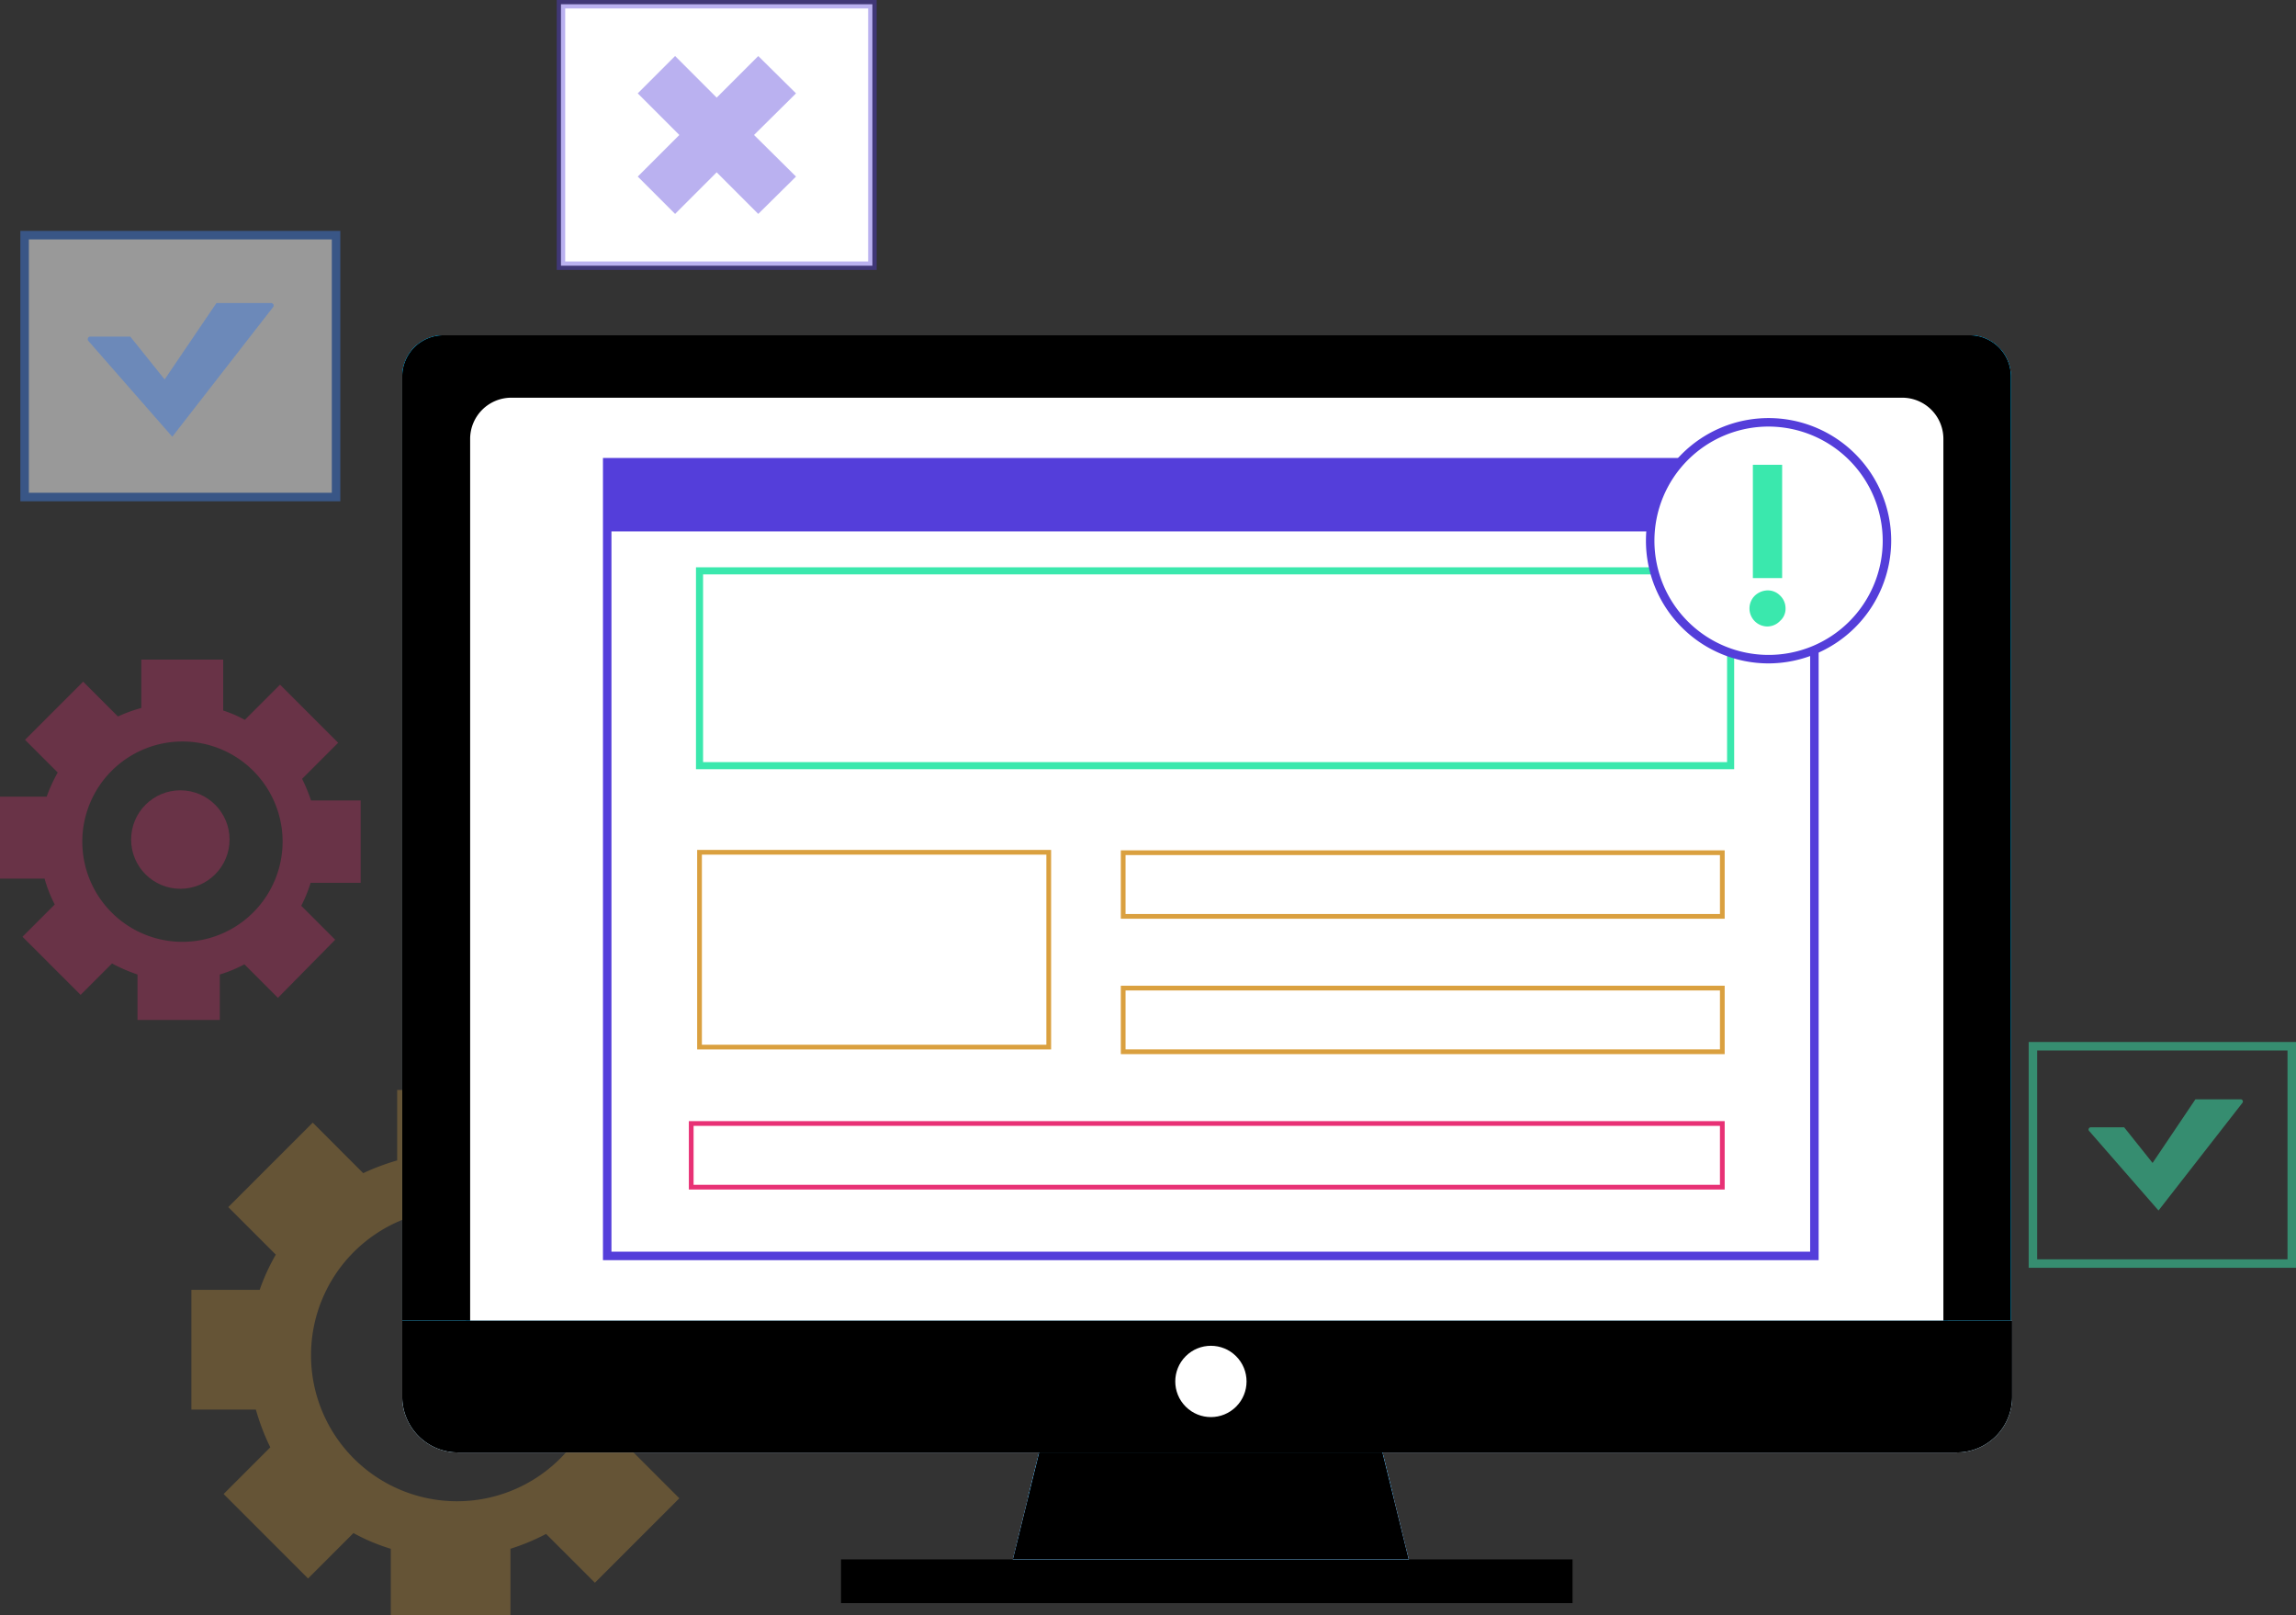 <svg xmlns="http://www.w3.org/2000/svg" id="Group_2434" width="970.505" height="682.457" data-name="Group 2434"><rect width="100%" height="100%" fill="#333333" stroke="none"/><defs><style>.cls-12{opacity:.3}.cls-2{fill:#76bdf3}.cls-3{fill:#54b0e8}.cls-4{fill:#bbe5fb}.cls-5{fill:#0cbefc}.cls-6{fill:#eefaff}.cls-7{fill:#1873aa}.cls-8{fill:#fff}.cls-18,.cls-9{fill:#543eda}.cls-10{fill:none;stroke:#daa03f;stroke-width:2px}.cls-13{fill:#e83175}.cls-15{opacity:.5}.cls-16{fill:#3f79da}.cls-17{fill:#3ae8ad}.cls-18{opacity:.4}</style></defs><g id="Group_2284" data-name="Group 2284" transform="translate(80.89 460.591)"><path id="Path_7887" d="M268.145 394.368v-50.579h-30.491a73.3 73.3 0 00-5.56-13.452l22.24-22.24-35.692-35.697-21.7 21.7a87.991 87.991 0 00-13.272-5.919V256.8h-50.581v29.773a98.262 98.262 0 00-14.349 5.381L97.4 270.611 61.7 306.3l20.088 20.088a86.164 86.164 0 00-6.816 14.887H46.1v50.579h27.262a94.708 94.708 0 006.1 15.963l-19.731 19.732 35.692 35.692 19.191-19.191a81.618 81.618 0 0015.783 6.636v27.98h50.579v-27.98a92.122 92.122 0 0015.066-6.277l20.626 20.626 35.692-35.692-20.805-20.805a75.591 75.591 0 005.739-14.169zM158.378 430.6a61.7 61.7 0 1161.7-61.7 61.7 61.7 0 01-61.7 61.7z" data-name="Path 7887" transform="translate(-46.1 -256.8)" opacity=".3" fill="#daa03f"/></g><g id="Group_2286" data-name="Group 2286" transform="translate(355.487 658.961)"><g id="Group_2285" data-name="Group 2285"><path id="Rectangle_965" d="M0 0h309.213v18.474H0z" data-name="Rectangle 965"/></g></g><g id="Group_2288" data-name="Group 2288" transform="translate(428.127 613.763)"><g id="Group_2287" data-name="Group 2287"><path id="Path_7889" d="M407.041 387.4H239.7l11.12-45.2h145.1z" class="cls-2" data-name="Path 7889" transform="translate(-239.7 -342.2)"/></g></g><g id="Group_2289" data-name="Group 2289" transform="translate(434.584 613.763)"><path id="Path_7890" d="M393.064 342.2l4.663 18.833H243.3l4.663-18.833z" class="cls-3" data-name="Path 7890" transform="translate(-243.3 -342.2)"/></g><g id="Group_2291" data-name="Group 2291" transform="translate(170.031 557.982)"><g id="Group_2290" data-name="Group 2290"><path id="Path_7891" d="M752.788 366.88H119.3a23.577 23.577 0 01-23.5-23.5V311.1h680.484v32.284a23.461 23.461 0 01-23.496 23.496z" class="cls-4" data-name="Path 7891" transform="translate(-95.8 -311.1)"/></g></g><g id="Group_2293" data-name="Group 2293" transform="translate(170.031 141.693)"><g id="Group_2292" data-name="Group 2292"><path id="Path_7892" d="M775.745 495.29H95.8V96.4A17.414 17.414 0 01113.2 79h645.15a17.414 17.414 0 0117.4 17.4v398.89z" class="cls-5" data-name="Path 7892" transform="translate(-95.8 -79)"/></g></g><g id="Group_2295" data-name="Group 2295" transform="translate(198.728 168.058)"><g id="Group_2294" data-name="Group 2294"><path id="Path_7893" d="M734.53 483.624H111.8V111.1a17.414 17.414 0 0117.4-17.4h587.933a17.414 17.414 0 0117.4 17.4z" class="cls-6" data-name="Path 7893" transform="translate(-111.8 -93.7)"/></g></g><g id="Group_2305" data-name="Group 2305" transform="translate(196.935 166.265)"><g id="Group_2304" data-name="Group 2304"><path id="Path_7898" d="M737.117 486.211H110.8v-374.32A19.213 19.213 0 01129.991 92.7h587.935a19.213 19.213 0 0119.191 19.191zm-622.73-3.587H733.53V111.891a15.615 15.615 0 00-15.6-15.6H129.991a15.615 15.615 0 00-15.6 15.6z" class="cls-7" data-name="Path 7898" transform="translate(-110.8 -92.7)"/></g></g><g id="Group_2307" data-name="Group 2307" transform="translate(490.537 562.454)"><g id="Group_2306" data-name="Group 2306"><circle id="Ellipse_275" cx="15.066" cy="15.066" r="15.066" class="cls-5" data-name="Ellipse 275" transform="rotate(-45 25.719 10.653)"/></g></g><g id="Group_2309" data-name="Group 2309" transform="translate(495.028 566.95)"><g id="Group_2308" data-name="Group 2308"><path id="Path_7899" d="M293.86 349.819a16.86 16.86 0 1116.86-16.86 17.073 17.073 0 01-16.86 16.86zm0-29.953a13.272 13.272 0 1013.272 13.272 13.476 13.476 0 00-13.272-13.271z" class="cls-7" data-name="Path 7899" transform="translate(-277 -316.1)"/></g></g><g id="Group_2310" data-name="Group 2310" transform="translate(254.867 193.527)"><path id="Rectangle_966" d="M0 0h510.273v335.399H0z" class="cls-8" data-name="Rectangle 966" transform="translate(1.794 1.794)"/><path id="Path_7900" d="M656.96 446.886H143.1V107.9h513.86zM146.687 443.3h506.686V111.487H146.687z" class="cls-7" data-name="Path 7900" transform="translate(-143.1 -107.9)"/></g><g id="Group_2311" data-name="Group 2311" transform="translate(254.867 193.527)"><path id="Rectangle_967" d="M0 0h510.273v29.235H0z" class="cls-5" data-name="Rectangle 967" transform="translate(1.794 1.794)"/><path id="Path_7901" d="M656.96 140.723H143.1V107.9h513.86zm-510.273-3.587h506.686v-25.649H146.687z" class="cls-7" data-name="Path 7901" transform="translate(-143.1 -107.9)"/></g><g id="Group_2319" data-name="Group 2319" transform="translate(316.567 336.475)"><g id="Group_2312" data-name="Group 2312" transform="translate(0 7.354)"><path id="Path_7902" d="M223.236 237.078v11.479L177.5 225.24v-10.223l45.736-23.317v11.479l-32.643 16.86z" class="cls-7" data-name="Path 7902" transform="translate(-177.5 -191.7)"/></g><g id="Group_2313" data-name="Group 2313" transform="translate(53.09)"><path id="Path_7903" d="M207.1 269.029l30.311-81.429h8.968l-30.491 81.428z" class="cls-7" data-name="Path 7903" transform="translate(-207.1 -187.6)"/></g><g id="Group_2314" data-name="Group 2314" transform="translate(98.288 18.474)"><path id="Path_7904" d="M283.417 209.2l-10.4 5.739a22.762 22.762 0 00-5.74-4.3 19 19 0 00-6.636-1.256 15.907 15.907 0 00-11.3 4.125 14.321 14.321 0 00-4.3 10.761 14.05 14.05 0 004.125 10.4c2.87 2.69 6.457 3.946 10.941 3.946 5.56 0 10.044-1.973 13.093-5.739l9.865 6.816c-5.381 6.995-12.914 10.4-22.6 10.4-8.789 0-15.6-2.511-20.626-7.712a25.492 25.492 0 01-7.533-18.294 25.818 25.818 0 013.587-13.272 24.472 24.472 0 0110.044-9.506 29.957 29.957 0 0114.528-3.408 28.882 28.882 0 0113.272 2.87 24.376 24.376 0 019.68 8.43z" class="cls-7" data-name="Path 7904" transform="translate(-232.3 -197.9)"/></g><g id="Group_2315" data-name="Group 2315" transform="translate(158.194 18.294)"><path id="Path_7905" d="M291.528 197.8a26.8 26.8 0 0113.272 3.587 25.939 25.939 0 019.685 9.506 25.491 25.491 0 013.408 13.093 26.8 26.8 0 01-3.587 13.272 25.406 25.406 0 01-22.778 13.093 24.4 24.4 0 01-18.294-7.712 26.347 26.347 0 0118.294-44.839zm.179 11.838a12.728 12.728 0 00-9.685 4.125 14.655 14.655 0 00-3.946 10.4 14.985 14.985 0 003.767 10.582 12.584 12.584 0 009.685 3.946 13.4 13.4 0 009.865-4.125 15.1 15.1 0 003.946-10.582 14.538 14.538 0 00-3.767-10.4c-2.511-2.691-5.74-3.946-9.865-3.946z" class="cls-7" data-name="Path 7905" transform="translate(-265.7 -197.8)"/></g><g id="Group_2316" data-name="Group 2316" transform="translate(218.458 .359)"><path id="Path_7906" d="M338.4 187.8h12.555v69.053H338.4v-5.2a25.6 25.6 0 01-7.354 5.022 20.27 20.27 0 01-8.071 1.614 22 22 0 01-16.68-7.533c-4.663-5.022-6.995-11.12-6.995-18.653 0-7.712 2.332-13.99 6.816-19.012a21.794 21.794 0 0116.5-7.354 22.046 22.046 0 018.43 1.614 24.416 24.416 0 017.354 5.022V187.8zm-13.093 29.594a13.005 13.005 0 00-9.685 4.125 14.985 14.985 0 00-3.767 10.582c0 4.3 1.256 7.892 3.946 10.582a12.381 12.381 0 009.685 4.125 12.727 12.727 0 009.685-4.125 15.239 15.239 0 003.946-10.762c0-4.3-1.256-7.892-3.946-10.582a13.248 13.248 0 00-9.864-3.945z" class="cls-7" data-name="Path 7906" transform="translate(-299.3 -187.8)"/></g><g id="Group_2317" data-name="Group 2317" transform="translate(280.336 18.474)"><path id="Path_7907" d="M386.173 227.673H346a13.226 13.226 0 004.663 8.43c2.511 2.152 5.74 3.049 9.685 3.049a16.8 16.8 0 0012.017-4.843l10.582 5.022a24.448 24.448 0 01-9.506 8.25 29.4 29.4 0 01-13.093 2.69c-7.892 0-14.169-2.511-19.191-7.354a25.58 25.58 0 01-7.354-18.474 26.549 26.549 0 017.354-19.012 24.743 24.743 0 0118.474-7.533c7.892 0 14.169 2.511 19.191 7.533 4.843 5.022 7.354 11.658 7.354 19.909zm-12.555-9.865a13.331 13.331 0 00-4.843-6.816 13.905 13.905 0 00-8.43-2.69 14.641 14.641 0 00-9.147 2.87 17.635 17.635 0 00-4.663 6.457h27.083z" class="cls-7" data-name="Path 7907" transform="translate(-333.8 -197.9)"/></g><g id="Group_2318" data-name="Group 2318" transform="translate(341.677 7.354)"><path id="Path_7908" d="M368 203.179V191.7l45.736 23.316v10.224L368 248.556v-11.478l32.643-16.86z" class="cls-7" data-name="Path 7908" transform="translate(-368 -191.7)"/></g></g><g id="Group_2323" data-name="Group 2323" transform="translate(428.127 613.763)"><g id="Group_2322" data-name="Group 2322"><path id="Path_7909" d="M407.041 387.4H239.7l11.12-45.2h145.1z" class="cls-2" data-name="Path 7909" transform="translate(-239.7 -342.2)"/></g></g><g id="Group_2324" data-name="Group 2324" transform="translate(434.584 613.763)"><path id="Path_7910" d="M393.064 342.2l4.663 18.833H243.3l4.663-18.833z" class="cls-3" data-name="Path 7910" transform="translate(-243.3 -342.2)"/></g><g id="Group_2326" data-name="Group 2326" transform="translate(170.031 557.982)"><g id="Group_2325" data-name="Group 2325"><path id="Path_7911" d="M752.788 366.88H119.3a23.577 23.577 0 01-23.5-23.5V311.1h680.484v32.284a23.461 23.461 0 01-23.496 23.496z" class="cls-4" data-name="Path 7911" transform="translate(-95.8 -311.1)"/></g></g><g id="Group_2328" data-name="Group 2328" transform="translate(170.031 141.693)"><g id="Group_2327" data-name="Group 2327"><path id="Path_7912" d="M775.745 495.29H95.8V96.4A17.414 17.414 0 01113.2 79h645.15a17.414 17.414 0 0117.4 17.4v398.89z" class="cls-5" data-name="Path 7912" transform="translate(-95.8 -79)"/></g></g><g id="Group_2330" data-name="Group 2330" transform="translate(198.728 168.058)"><g id="Group_2329" data-name="Group 2329"><path id="Path_7913" d="M734.53 483.624H111.8V111.1a17.414 17.414 0 0117.4-17.4h587.933a17.414 17.414 0 0117.4 17.4z" class="cls-6" data-name="Path 7913" transform="translate(-111.8 -93.7)"/></g></g><g id="Group_2340" data-name="Group 2340" transform="translate(196.935 166.265)"><g id="Group_2339" data-name="Group 2339"><path id="Path_7918" d="M737.117 486.211H110.8v-374.32A19.213 19.213 0 01129.991 92.7h587.935a19.213 19.213 0 0119.191 19.191zm-622.73-3.587H733.53V111.891a15.615 15.615 0 00-15.6-15.6H129.991a15.615 15.615 0 00-15.6 15.6z" class="cls-7" data-name="Path 7918" transform="translate(-110.8 -92.7)"/></g></g><g id="Group_2342" data-name="Group 2342" transform="translate(490.537 562.454)"><g id="Group_2341" data-name="Group 2341"><circle id="Ellipse_276" cx="15.066" cy="15.066" r="15.066" class="cls-8" data-name="Ellipse 276" transform="rotate(-45 25.719 10.653)"/></g></g><g id="Group_2344" data-name="Group 2344" transform="translate(495.028 566.95)"><g id="Group_2343" data-name="Group 2343"><path id="Path_7919" d="M293.86 349.819a16.86 16.86 0 1116.86-16.86 17.073 17.073 0 01-16.86 16.86zm0-29.953a13.272 13.272 0 1013.272 13.272 13.476 13.476 0 00-13.272-13.271z" class="cls-7" data-name="Path 7919" transform="translate(-277 -316.1)"/></g></g><g id="Group_2345" data-name="Group 2345" transform="translate(254.867 193.527)"><path id="Rectangle_969" d="M0 0h510.273v335.399H0z" class="cls-8" data-name="Rectangle 969" transform="translate(1.794 1.794)"/><path id="Path_7920" d="M656.96 446.886H143.1V107.9h513.86zM146.687 443.3h506.686V111.487H146.687z" class="cls-7" data-name="Path 7920" transform="translate(-143.1 -107.9)"/></g><g id="Group_2346" data-name="Group 2346" transform="translate(254.867 193.527)"><path id="Rectangle_970" d="M0 0h510.273v29.235H0z" class="cls-5" data-name="Rectangle 970" transform="translate(1.794 1.794)"/><path id="Path_7921" d="M656.96 140.723H143.1V107.9h513.86zm-510.273-3.587h506.686v-25.649H146.687z" class="cls-7" data-name="Path 7921" transform="translate(-143.1 -107.9)"/></g><g id="Group_2354" data-name="Group 2354" transform="translate(316.567 336.475)"><g id="Group_2347" data-name="Group 2347" transform="translate(0 7.354)"><path id="Path_7922" d="M223.236 237.078v11.479L177.5 225.24v-10.223l45.736-23.317v11.479l-32.643 16.86z" class="cls-7" data-name="Path 7922" transform="translate(-177.5 -191.7)"/></g><g id="Group_2348" data-name="Group 2348" transform="translate(53.09)"><path id="Path_7923" d="M207.1 269.029l30.311-81.429h8.968l-30.491 81.428z" class="cls-7" data-name="Path 7923" transform="translate(-207.1 -187.6)"/></g><g id="Group_2349" data-name="Group 2349" transform="translate(98.288 18.474)"><path id="Path_7924" d="M283.417 209.2l-10.4 5.739a22.762 22.762 0 00-5.74-4.3 19 19 0 00-6.636-1.256 15.907 15.907 0 00-11.3 4.125 14.321 14.321 0 00-4.3 10.761 14.05 14.05 0 004.125 10.4c2.87 2.69 6.457 3.946 10.941 3.946 5.56 0 10.044-1.973 13.093-5.739l9.865 6.816c-5.381 6.995-12.914 10.4-22.6 10.4-8.789 0-15.6-2.511-20.626-7.712a25.492 25.492 0 01-7.533-18.294 25.818 25.818 0 013.587-13.272 24.472 24.472 0 0110.044-9.506 29.957 29.957 0 0114.528-3.408 28.882 28.882 0 0113.272 2.87 24.376 24.376 0 019.68 8.43z" class="cls-7" data-name="Path 7924" transform="translate(-232.3 -197.9)"/></g><g id="Group_2350" data-name="Group 2350" transform="translate(158.194 18.294)"><path id="Path_7925" d="M291.528 197.8a26.8 26.8 0 0113.272 3.587 25.939 25.939 0 019.685 9.506 25.491 25.491 0 013.408 13.093 26.8 26.8 0 01-3.587 13.272 25.406 25.406 0 01-22.778 13.093 24.4 24.4 0 01-18.294-7.712 26.347 26.347 0 0118.294-44.839zm.179 11.838a12.728 12.728 0 00-9.685 4.125 14.655 14.655 0 00-3.946 10.4 14.985 14.985 0 003.767 10.582 12.584 12.584 0 009.685 3.946 13.4 13.4 0 009.865-4.125 15.1 15.1 0 003.946-10.582 14.538 14.538 0 00-3.767-10.4c-2.511-2.691-5.74-3.946-9.865-3.946z" class="cls-7" data-name="Path 7925" transform="translate(-265.7 -197.8)"/></g><g id="Group_2351" data-name="Group 2351" transform="translate(218.458 .359)"><path id="Path_7926" d="M338.4 187.8h12.555v69.053H338.4v-5.2a25.6 25.6 0 01-7.354 5.022 20.27 20.27 0 01-8.071 1.614 22 22 0 01-16.68-7.533c-4.663-5.022-6.995-11.12-6.995-18.653 0-7.712 2.332-13.99 6.816-19.012a21.794 21.794 0 0116.5-7.354 22.046 22.046 0 018.43 1.614 24.416 24.416 0 017.354 5.022V187.8zm-13.093 29.594a13.005 13.005 0 00-9.685 4.125 14.985 14.985 0 00-3.767 10.582c0 4.3 1.256 7.892 3.946 10.582a12.381 12.381 0 009.685 4.125 12.727 12.727 0 009.685-4.125 15.239 15.239 0 003.946-10.762c0-4.3-1.256-7.892-3.946-10.582a13.248 13.248 0 00-9.864-3.945z" class="cls-7" data-name="Path 7926" transform="translate(-299.3 -187.8)"/></g><g id="Group_2352" data-name="Group 2352" transform="translate(280.336 18.474)"><path id="Path_7927" d="M386.173 227.673H346a13.226 13.226 0 004.663 8.43c2.511 2.152 5.74 3.049 9.685 3.049a16.8 16.8 0 0012.017-4.843l10.582 5.022a24.448 24.448 0 01-9.506 8.25 29.4 29.4 0 01-13.093 2.69c-7.892 0-14.169-2.511-19.191-7.354a25.58 25.58 0 01-7.354-18.474 26.549 26.549 0 017.354-19.012 24.743 24.743 0 0118.474-7.533c7.892 0 14.169 2.511 19.191 7.533 4.843 5.022 7.354 11.658 7.354 19.909zm-12.555-9.865a13.331 13.331 0 00-4.843-6.816 13.905 13.905 0 00-8.43-2.69 14.641 14.641 0 00-9.147 2.87 17.635 17.635 0 00-4.663 6.457h27.083z" class="cls-7" data-name="Path 7927" transform="translate(-333.8 -197.9)"/></g><g id="Group_2353" data-name="Group 2353" transform="translate(341.677 7.354)"><path id="Path_7928" d="M368 203.179V191.7l45.736 23.316v10.224L368 248.556v-11.478l32.643-16.86z" class="cls-7" data-name="Path 7928" transform="translate(-368 -191.7)"/></g></g><g id="Group_2358" data-name="Group 2358" transform="translate(428.127 613.763)"><g id="Group_2357" data-name="Group 2357"><path id="Path_7929" d="M407.041 387.4H239.7l11.12-45.2h145.1z" class="cls-2" data-name="Path 7929" transform="translate(-239.7 -342.2)"/></g></g><g id="Group_2359" data-name="Group 2359" transform="translate(434.584 613.763)"><path id="Path_7930" d="M393.064 342.2l4.663 18.833H243.3l4.663-18.833z" class="cls-3" data-name="Path 7930" transform="translate(-243.3 -342.2)"/></g><g id="Group_2361" data-name="Group 2361" transform="translate(170.031 557.982)"><g id="Group_2360" data-name="Group 2360"><path id="Path_7931" d="M752.788 366.88H119.3a23.577 23.577 0 01-23.5-23.5V311.1h680.484v32.284a23.461 23.461 0 01-23.496 23.496z" data-name="Path 7931" transform="translate(-95.8 -311.1)"/></g></g><g id="Group_2363" data-name="Group 2363" transform="translate(170.031 141.693)"><g id="Group_2362" data-name="Group 2362"><path id="Path_7932" d="M775.745 495.29H95.8V96.4A17.414 17.414 0 01113.2 79h645.15a17.414 17.414 0 0117.4 17.4v398.89z" class="cls-5" data-name="Path 7932" transform="translate(-95.8 -79)"/></g></g><g id="Group_2365" data-name="Group 2365" transform="translate(198.728 168.058)"><g id="Group_2364" data-name="Group 2364"><path id="Path_7933" d="M734.53 483.624H111.8V111.1a17.414 17.414 0 0117.4-17.4h587.933a17.414 17.414 0 0117.4 17.4z" class="cls-6" data-name="Path 7933" transform="translate(-111.8 -93.7)"/></g></g><g id="Group_2377" data-name="Group 2377" transform="translate(490.537 562.454)"><g id="Group_2376" data-name="Group 2376"><circle id="Ellipse_277" cx="15.066" cy="15.066" r="15.066" class="cls-8" data-name="Ellipse 277" transform="rotate(-45 25.719 10.653)"/></g></g><g id="Group_2380" data-name="Group 2380" transform="translate(254.867 193.527)"><path id="Rectangle_972" d="M0 0h510.273v335.399H0z" class="cls-8" data-name="Rectangle 972" transform="translate(1.794 1.794)"/><path id="Path_7940" d="M656.96 446.886H143.1V107.9h513.86zM146.687 443.3h506.686V111.487H146.687z" class="cls-7" data-name="Path 7940" transform="translate(-143.1 -107.9)"/></g><g id="Group_2381" data-name="Group 2381" transform="translate(254.867 193.527)"><path id="Rectangle_973" d="M0 0h510.273v29.235H0z" class="cls-5" data-name="Rectangle 973" transform="translate(1.794 1.794)"/><path id="Path_7941" d="M656.96 140.723H143.1V107.9h513.86zm-510.273-3.587h506.686v-25.649H146.687z" class="cls-7" data-name="Path 7941" transform="translate(-143.1 -107.9)"/></g><g id="Group_2389" data-name="Group 2389" transform="translate(316.567 336.475)"><g id="Group_2382" data-name="Group 2382" transform="translate(0 7.354)"><path id="Path_7942" d="M223.236 237.078v11.479L177.5 225.24v-10.223l45.736-23.317v11.479l-32.643 16.86z" class="cls-7" data-name="Path 7942" transform="translate(-177.5 -191.7)"/></g><g id="Group_2383" data-name="Group 2383" transform="translate(53.09)"><path id="Path_7943" d="M207.1 269.029l30.311-81.429h8.968l-30.491 81.428z" class="cls-7" data-name="Path 7943" transform="translate(-207.1 -187.6)"/></g><g id="Group_2384" data-name="Group 2384" transform="translate(98.288 18.474)"><path id="Path_7944" d="M283.417 209.2l-10.4 5.739a22.762 22.762 0 00-5.74-4.3 19 19 0 00-6.636-1.256 15.907 15.907 0 00-11.3 4.125 14.321 14.321 0 00-4.3 10.761 14.05 14.05 0 004.125 10.4c2.87 2.69 6.457 3.946 10.941 3.946 5.56 0 10.044-1.973 13.093-5.739l9.865 6.816c-5.381 6.995-12.914 10.4-22.6 10.4-8.789 0-15.6-2.511-20.626-7.712a25.492 25.492 0 01-7.533-18.294 25.818 25.818 0 013.587-13.272 24.472 24.472 0 0110.044-9.506 29.957 29.957 0 0114.528-3.408 28.882 28.882 0 0113.272 2.87 24.376 24.376 0 019.68 8.43z" class="cls-7" data-name="Path 7944" transform="translate(-232.3 -197.9)"/></g><g id="Group_2385" data-name="Group 2385" transform="translate(158.194 18.294)"><path id="Path_7945" d="M291.528 197.8a26.8 26.8 0 0113.272 3.587 25.939 25.939 0 019.685 9.506 25.491 25.491 0 013.408 13.093 26.8 26.8 0 01-3.587 13.272 25.406 25.406 0 01-22.778 13.093 24.4 24.4 0 01-18.294-7.712 26.347 26.347 0 0118.294-44.839zm.179 11.838a12.728 12.728 0 00-9.685 4.125 14.655 14.655 0 00-3.946 10.4 14.985 14.985 0 003.767 10.582 12.584 12.584 0 009.685 3.946 13.4 13.4 0 009.865-4.125 15.1 15.1 0 003.946-10.582 14.538 14.538 0 00-3.767-10.4c-2.511-2.691-5.74-3.946-9.865-3.946z" class="cls-7" data-name="Path 7945" transform="translate(-265.7 -197.8)"/></g><g id="Group_2386" data-name="Group 2386" transform="translate(218.458 .359)"><path id="Path_7946" d="M338.4 187.8h12.555v69.053H338.4v-5.2a25.6 25.6 0 01-7.354 5.022 20.27 20.27 0 01-8.071 1.614 22 22 0 01-16.68-7.533c-4.663-5.022-6.995-11.12-6.995-18.653 0-7.712 2.332-13.99 6.816-19.012a21.794 21.794 0 0116.5-7.354 22.046 22.046 0 018.43 1.614 24.416 24.416 0 017.354 5.022V187.8zm-13.093 29.594a13.005 13.005 0 00-9.685 4.125 14.985 14.985 0 00-3.767 10.582c0 4.3 1.256 7.892 3.946 10.582a12.381 12.381 0 009.685 4.125 12.727 12.727 0 009.685-4.125 15.239 15.239 0 003.946-10.762c0-4.3-1.256-7.892-3.946-10.582a13.248 13.248 0 00-9.864-3.945z" class="cls-7" data-name="Path 7946" transform="translate(-299.3 -187.8)"/></g><g id="Group_2387" data-name="Group 2387" transform="translate(280.336 18.474)"><path id="Path_7947" d="M386.173 227.673H346a13.226 13.226 0 004.663 8.43c2.511 2.152 5.74 3.049 9.685 3.049a16.8 16.8 0 0012.017-4.843l10.582 5.022a24.448 24.448 0 01-9.506 8.25 29.4 29.4 0 01-13.093 2.69c-7.892 0-14.169-2.511-19.191-7.354a25.58 25.58 0 01-7.354-18.474 26.549 26.549 0 017.354-19.012 24.743 24.743 0 0118.474-7.533c7.892 0 14.169 2.511 19.191 7.533 4.843 5.022 7.354 11.658 7.354 19.909zm-12.555-9.865a13.331 13.331 0 00-4.843-6.816 13.905 13.905 0 00-8.43-2.69 14.641 14.641 0 00-9.147 2.87 17.635 17.635 0 00-4.663 6.457h27.083z" class="cls-7" data-name="Path 7947" transform="translate(-333.8 -197.9)"/></g><g id="Group_2388" data-name="Group 2388" transform="translate(341.677 7.354)"><path id="Path_7948" d="M368 203.179V191.7l45.736 23.316v10.224L368 248.556v-11.478l32.643-16.86z" class="cls-7" data-name="Path 7948" transform="translate(-368 -191.7)"/></g></g><g id="Group_2393" data-name="Group 2393" transform="translate(428.127 613.763)"><g id="Group_2392" data-name="Group 2392"><path id="Path_7949" d="M407.041 387.4H239.7l11.12-45.2h145.1z" data-name="Path 7949" transform="translate(-239.7 -342.2)"/></g></g><g id="Group_2398" data-name="Group 2398" transform="translate(170.031 141.693)"><g id="Group_2397" data-name="Group 2397"><path id="Path_7952" d="M775.745 495.29H95.8V96.4A17.414 17.414 0 01113.2 79h645.15a17.414 17.414 0 0117.4 17.4v398.89z" data-name="Path 7952" transform="translate(-95.8 -79)"/></g></g><g id="Group_2400" data-name="Group 2400" transform="translate(198.728 168.058)"><g id="Group_2399" data-name="Group 2399"><path id="Path_7953" d="M734.53 483.624H111.8V111.1a17.414 17.414 0 0117.4-17.4h587.933a17.414 17.414 0 0117.4 17.4z" class="cls-8" data-name="Path 7953" transform="translate(-111.8 -93.7)"/></g></g><g id="Group_2415" data-name="Group 2415" transform="translate(254.867 193.527)"><path id="Rectangle_975" d="M0 0h510.273v335.399H0z" class="cls-8" data-name="Rectangle 975" transform="translate(1.794 1.794)"/><path id="Path_7960" d="M656.96 446.886H143.1V107.9h513.86zM146.687 443.3h506.686V111.487H146.687z" class="cls-9" data-name="Path 7960" transform="translate(-143.1 -107.9)"/></g><g id="Group_2416" data-name="Group 2416" transform="translate(256.661 195.321)"><path id="Rectangle_976" d="M0 0h510.273v29.235H0z" class="cls-9" data-name="Rectangle 976"/></g><g id="Group_2417" data-name="Group 2417" transform="translate(474.76 360.33)"><path id="Rectangle_977" d="M0 0h253.253v26.904H0z" class="cls-10" data-name="Rectangle 977"/></g><g id="Group_2418" data-name="Group 2418" transform="translate(474.76 417.545)"><path id="Rectangle_978" d="M0 0h253.253v26.904H0z" class="cls-10" data-name="Rectangle 978"/></g><g id="Group_2419" data-name="Group 2419" transform="translate(292.174 474.76)"><path id="Rectangle_979" d="M0 0h435.839v26.904H0z" data-name="Rectangle 979" stroke="#e83175" stroke-width="2" fill="none"/></g><g id="Group_2420" class="cls-12" data-name="Group 2420" transform="translate(0 278.722)"><path id="Path_7962" d="M153.454 249.742v-34.8h-20.985a69.734 69.734 0 00-3.769-9.142l15.245-15.245-24.572-24.572-14.887 14.887a52.116 52.116 0 00-9.147-3.946V155.4H60.726v20.447a64.881 64.881 0 00-9.865 3.587l-14.707-14.707L11.582 189.3l13.811 13.811a66.042 66.042 0 00-4.663 10.223H1v34.616h18.833a57.82 57.82 0 004.3 10.941l-13.627 13.63 24.572 24.572L48.35 283.82a72.173 72.173 0 0010.761 4.663v19.191h34.8v-19.19a57.885 57.885 0 0010.4-4.3l14.169 14.169 24.213-24.572-14.349-14.349a57.653 57.653 0 003.946-9.685zm-75.33 24.931a42.328 42.328 0 1142.328-42.328 42.407 42.407 0 01-42.328 42.328z" class="cls-13" data-name="Path 7962" transform="translate(-1 -155.4)"/></g><g id="Group_2421" class="cls-12" data-name="Group 2421" transform="translate(55.422 333.964)"><circle id="Ellipse_279" cx="20.806" cy="20.806" class="cls-13" data-name="Ellipse 279" r="20.806"/></g><g id="Group_2422" data-name="Group 2422" transform="translate(295.685 241.225)"><path id="Rectangle_980" d="M0 0h435.839v82.325H0z" data-name="Rectangle 980" stroke="#3ae8ad" stroke-width="3" fill="none"/></g><g id="Group_2423" data-name="Group 2423" transform="translate(295.685 360.151)"><path id="Rectangle_981" d="M0 0h147.611v82.325H0z" class="cls-10" data-name="Rectangle 981"/></g><g id="Group_2424" class="cls-15" data-name="Group 2424" transform="translate(8.609 97.571)"><path id="Rectangle_982" d="M0 0h131.649v110.484H0z" class="cls-8" data-name="Rectangle 982" transform="translate(1.794 1.794)"/><path id="Path_7965" d="M141.036 168.651H5.8V54.4h135.236v114.251zM9.387 165.064h128.062V57.987H9.387z" class="cls-16" data-name="Path 7965" transform="translate(-5.8 -54.4)"/></g><g id="Group_2425" class="cls-15" data-name="Group 2425" transform="translate(37.088 128.062)"><path id="Path_7966" d="M22.614 85.569h17.039l14.528 18.115L76.063 71.4H99.2a1.057 1.057 0 01.9 1.614L57.41 127.9 21.9 87.363a1.134 1.134 0 01.714-1.794z" class="cls-16" data-name="Path 7966" transform="translate(-21.678 -71.4)"/></g><g id="Group_2426" class="cls-15" data-name="Group 2426" transform="translate(857.51 440.324)"><path id="Path_7968" d="M592.1 340.918h-113V245.5h113zm-109.408-3.587h105.816v-88.244H482.687v88.244z" class="cls-17" data-name="Path 7968" transform="translate(-479.1 -245.5)"/></g><g id="Group_2427" class="cls-15" data-name="Group 2427" transform="translate(882.838 464.537)"><path id="Path_7969" d="M494.08 270.838h14.169l12.017 15.062 18.115-26.9h19.191a.939.939 0 01.717 1.435l-35.513 45.557-29.415-33.719a.938.938 0 01.719-1.435z" class="cls-17" data-name="Path 7969" transform="translate(-493.222 -259)"/></g><g id="Group_2428" data-name="Group 2428" transform="translate(235.317)"><path id="Rectangle_984" d="M0 0h131.649v110.484H0z" class="cls-8" data-name="Rectangle 984" transform="translate(1.794 1.794)"/><path id="Path_7971" d="M267.436 114.072H132.2V0h135.236zm-131.649-3.587h128.062V3.587H135.787v106.9z" class="cls-18" data-name="Path 7971" transform="translate(-132.2)"/></g><g id="Group_2429" data-name="Group 2429" transform="translate(269.575 23.675)"><path id="Path_7972" d="M218.2 28.983L202.238 13.2l-17.577 17.577L167.083 13.2 151.3 28.983l17.577 17.577L151.3 64.138l15.783 15.783 17.577-17.577 17.577 17.577L218.2 64.138l-17.756-17.577z" class="cls-18" data-name="Path 7972" transform="translate(-151.3 -13.2)"/></g><g id="Group_2433" data-name="Group 2433" transform="translate(695.729 176.667)"><g id="Group_2430" data-name="Group 2430"><circle id="Ellipse_280" cx="50.041" cy="50.041" class="cls-8" data-name="Ellipse 280" transform="translate(1.794 1.794)" r="50.041"/><path id="Path_7974" d="M440.734 202.169a51.834 51.834 0 1151.834-51.834 51.975 51.975 0 01-51.834 51.834zm0-100.082a48.247 48.247 0 1048.247 48.247 48.377 48.377 0 00-48.247-48.247z" class="cls-9" data-name="Path 7974" transform="translate(-388.9 -98.5)"/></g><g id="Group_2432" data-name="Group 2432" transform="translate(43.763 19.729)"><g id="Group_2431" data-name="Group 2431"><path id="Path_7975" d="M420.833 162.59a7.3 7.3 0 015.381 2.152 7.456 7.456 0 012.332 5.381 6.821 6.821 0 01-2.332 5.381 7.456 7.456 0 01-5.381 2.332 7.61 7.61 0 01-5.381-12.914 8.122 8.122 0 015.381-2.332zm-6.1-53.09h12.376v47.889h-12.374z" class="cls-17" data-name="Path 7975" transform="translate(-413.3 -109.5)"/></g></g></g></svg>